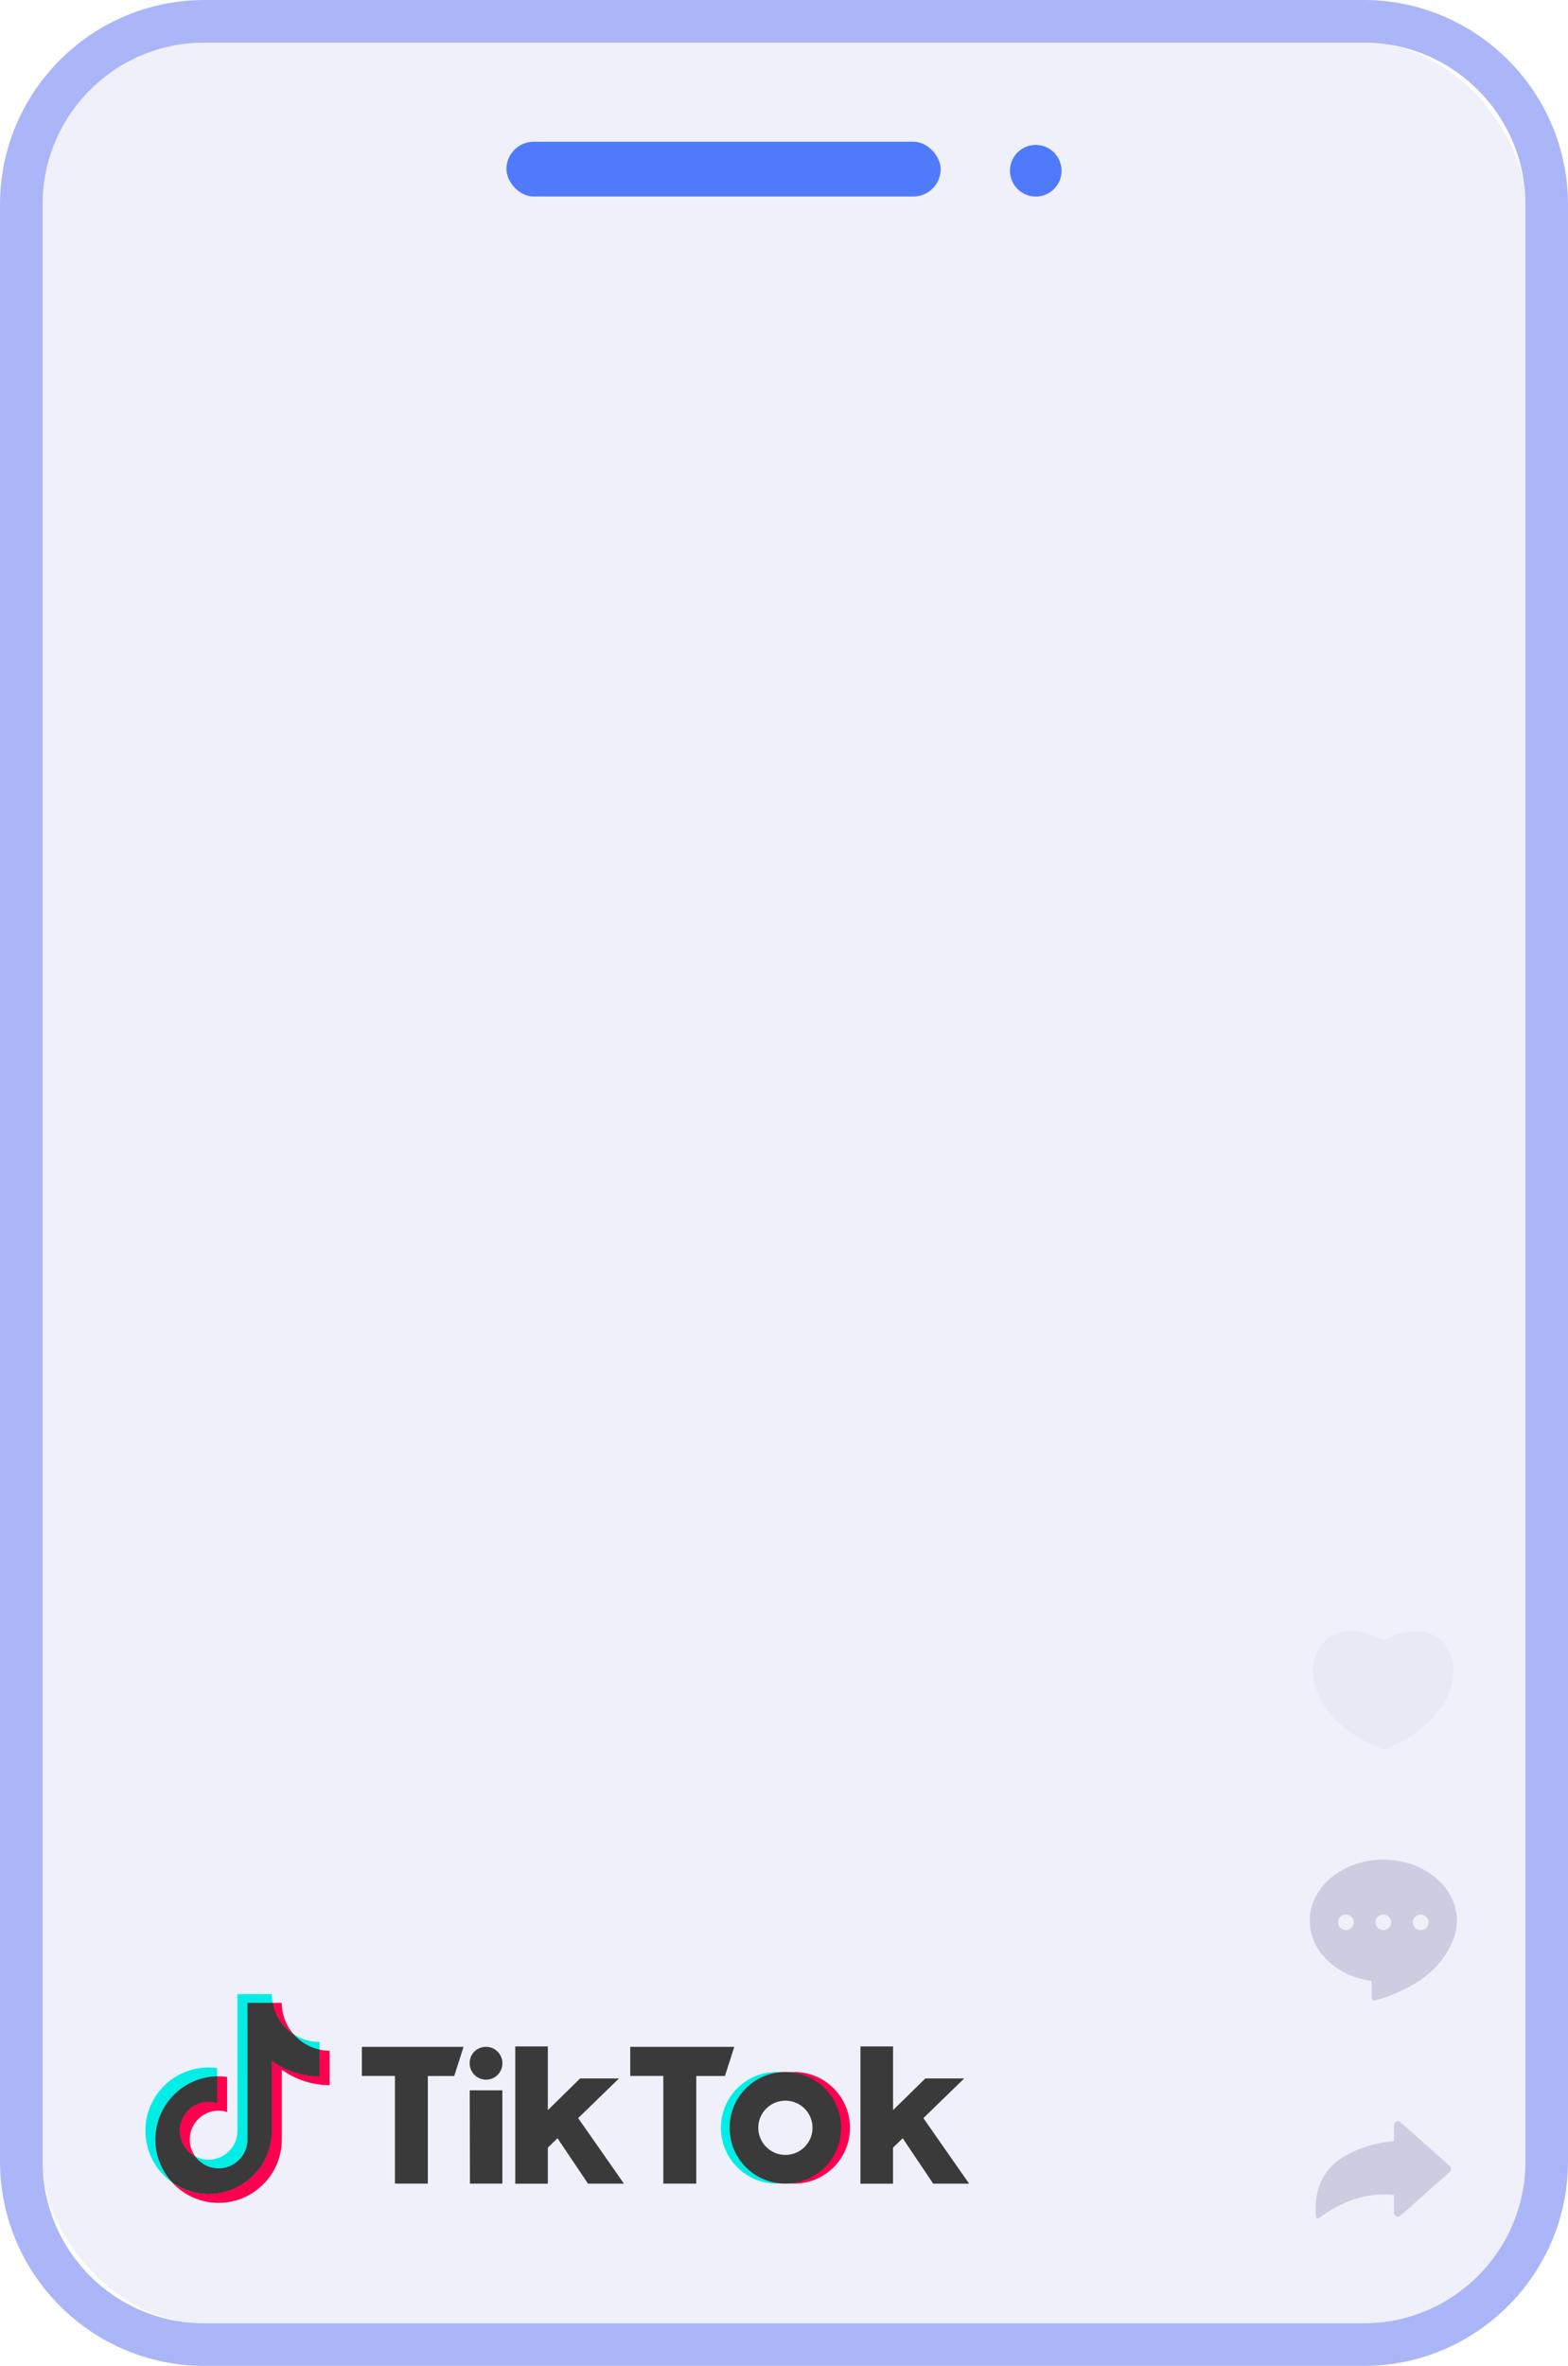 <?xml version="1.0" encoding="UTF-8"?> <svg xmlns="http://www.w3.org/2000/svg" xmlns:xlink="http://www.w3.org/1999/xlink" id="Layer_2" data-name="Layer 2" viewBox="0 0 368.22 555.26"><defs><style> .cls-1 { fill: url(#linear-gradient); } .cls-1, .cls-2, .cls-3, .cls-4, .cls-5, .cls-6, .cls-7, .cls-8 { stroke-width: 0px; } .cls-2 { fill: #00eee6; } .cls-9 { opacity: .65; } .cls-3, .cls-4 { fill: #555593; opacity: .22; } .cls-4 { filter: url(#drop-shadow-1); } .cls-5 { fill: #ff0050; } .cls-6 { fill: #4f7afc; } .cls-7 { fill: #3a3a3a; } .cls-8 { fill: #7d8ff4; } </style><linearGradient id="linear-gradient" x1="-60.41" y1="575.55" x2="234.63" y2="216.08" gradientUnits="userSpaceOnUse"><stop offset="0" stop-color="#eff0f9"></stop><stop offset="1" stop-color="#eff0f9"></stop></linearGradient><filter id="drop-shadow-1"><feOffset dx="0" dy="0"></feOffset><feGaussianBlur result="blur" stdDeviation="4"></feGaussianBlur><feFlood flood-color="#542919" flood-opacity=".15"></feFlood><feComposite in2="blur" operator="in"></feComposite><feComposite in="SourceGraphic"></feComposite></filter></defs><g id="tiktok"><g><g><rect class="cls-1" x="10" y="10" width="348.22" height="535.26" rx="38" ry="38"></rect><g class="cls-9"><path class="cls-8" d="m320.22,10c20.99,0,38,17.01,38,38v459.26c0,20.99-17.01,38-38,38H48c-20.99,0-38-17.01-38-38V48c0-20.99,17.01-38,38-38h272.22m0-10H48C21.53,0,0,21.53,0,48v459.26c0,26.47,21.53,48,48,48h272.22c26.47,0,48-21.53,48-48V48c0-26.47-21.53-48-48-48h0Z"></path></g></g><g><rect class="cls-6" x="118.93" y="33.26" width="101.97" height="12.86" rx="6.43" ry="6.43"></rect><circle class="cls-6" cx="243.23" cy="40.07" r="6.06"></circle></g><g><path class="cls-4" d="m324.85,410.63c25.97-10.23,17.59-35.45,0-25.61-17.59-9.84-25.97,15.39,0,25.61Z"></path><path class="cls-3" d="m324.85,436.44c-9.54,0-17.28,6.42-17.28,14.34,0,7.13,6.3,13.04,14.54,14.13v4.07c0,.36.32.61.66.52,2.81-.71,13.7-3.99,17.72-12.65,1.05-1.86,1.65-3.91,1.65-6.07,0-7.92-7.74-14.34-17.28-14.34Zm-8.79,16.54c-1.01,0-1.84-.82-1.84-1.84s.82-1.82,1.84-1.82,1.84.81,1.84,1.82-.82,1.84-1.84,1.84Zm8.79,0c-1.01,0-1.84-.82-1.84-1.84s.82-1.82,1.84-1.82,1.84.81,1.84,1.82c0,1.01-.82,1.84-1.84,1.84Zm8.79,0c-1.01,0-1.84-.82-1.84-1.84s.82-1.82,1.84-1.82,1.84.81,1.84,1.82-.82,1.84-1.84,1.84Z"></path><path class="cls-3" d="m340.45,508.34l-11.57-10.28c-.59-.53-1.53-.11-1.53.69v3.76c-2.71.19-7.04.92-11.58,3.51-7.44,4.25-6.98,12.16-6.69,14.37.04.27.35.39.57.23,5.39-3.99,11.21-6.16,17.7-5.49v4.19c0,.79.94,1.21,1.53.68l11.57-10.28c.41-.36.41-1.01,0-1.37Z"></path></g><g><path class="cls-2" d="m50.98,487.37v-2c-.67-.09-1.33-.14-2-.15-8.19,0-14.84,6.65-14.84,14.85,0,4.84,2.37,9.38,6.34,12.16-.07-.08-.14-.15-.21-.23-2.34-2.63-3.69-6.09-3.69-9.88-.03-8.02,6.38-14.58,14.41-14.75h0Z"></path><path class="cls-2" d="m51.33,508.96c3.67-.03,6.67-2.92,6.83-6.58l.02-32.27h5.86s-.01-.06-.01-.06c-.13-.67-.19-1.36-.19-2.05h-8.07v32.33c-.15,3.64-3.14,6.52-6.78,6.53-1.13,0-2.21-.28-3.15-.78,1.23,1.71,3.23,2.88,5.5,2.88Zm23.72-27.81v-1.92c-2.25,0-4.35-.67-6.11-1.82,1.57,1.8,3.7,3.22,6.11,3.74h0Z"></path><path class="cls-5" d="m68.94,477.41c-1.78-2.04-2.76-4.65-2.76-7.36h-2.22c.57,3.07,2.45,5.71,4.98,7.36h0Zm-19.96,15.83c-3.77.03-6.81,3.08-6.84,6.84,0,2.61,1.54,4.87,3.7,6-.83-1.15-1.28-2.53-1.28-3.95,0-3.75,3.04-6.78,6.78-6.78.69,0,1.37.12,2,.32v-8.23c-.66-.09-1.33-.14-2-.15-.12,0-.23,0-.35,0h-.05s0,6.23,0,6.23c-.63-.2-1.29-.29-1.94-.28Z"></path><path class="cls-5" d="m75.05,481.03h-.04s-.02,6.2-.02,6.2c-4.02,0-7.95-1.28-11.21-3.63v16.49c0,8.16-6.6,14.78-14.75,14.79h-.05c-3.04.03-6.01-.9-8.51-2.63,2.8,3.02,6.74,4.74,10.86,4.74,8.19,0,14.84-6.65,14.85-14.85v-16.39c3.27,2.35,7.2,3.62,11.23,3.61v-8.07c-.82,0-1.6-.09-2.36-.25Z"></path><path class="cls-7" d="m63.83,500.08v-16.4c3.27,2.35,7.2,3.62,11.23,3.61v-6.27c-2.37-.51-4.52-1.78-6.11-3.62-2.58-1.68-4.36-4.34-4.92-7.36h-5.91v32.33c-.15,3.64-3.14,6.52-6.78,6.53-2.18,0-4.23-1.06-5.5-2.83-3.31-1.75-4.59-5.85-2.84-9.16,1.17-2.22,3.48-3.62,5.99-3.62.7,0,1.37.11,2,.31v-6.32c-8.06.2-14.49,6.78-14.5,14.84,0,3.9,1.52,7.46,3.99,10.11,2.49,1.75,5.46,2.69,8.51,2.69,8.2,0,14.84-6.65,14.85-14.85h0s0,0,0,0Zm21.14-19.71h23.89l-2.19,6.84h-6.2s0,25.26,0,25.26h-7.72v-25.27h-7.77s0-6.83,0-6.83h0Zm63.02,0h24.45l-2.2,6.84h-6.73s0,25.26,0,25.26h-7.74v-25.27h-7.77s0-6.83,0-6.83h0Zm-37.68,10.21h7.66v21.89h-7.61l-.05-21.89h0Zm10.69-10.3h7.65v14.95l7.58-7.44h9.13l-9.59,9.31,10.75,15.38h-8.43l-7.17-10.66-2.27,2.21v8.46h-7.65v-32.2h0Zm81.07,0h7.65v14.95l7.58-7.44h9.13l-9.59,9.31,10.74,15.38h-8.43l-7.17-10.66-2.27,2.21v8.46h-7.65v-32.2h0Zm-87.94,7.8c2.13,0,3.86-1.73,3.86-3.85s-1.73-3.86-3.85-3.86h0c-1.65,0-3.15,1.03-3.65,2.6-.84,2.66,1.12,5.1,3.65,5.11Z"></path><path class="cls-2" d="m171.46,499.37c0-6.84,5.26-12.53,12.08-13.06-.38-.03-.77-.04-1.15-.04-7.24,0-13.1,5.87-13.1,13.1s5.87,13.1,13.1,13.1h0c.35,0,.81-.02,1.15-.04-6.82-.53-12.08-6.22-12.08-13.06h0Z"></path><path class="cls-5" d="m186.51,486.27c-.35,0-.81.02-1.16.04,7.21.58,12.59,6.89,12.02,14.1-.51,6.41-5.61,11.5-12.02,12.02.34.03.81.04,1.16.04,7.24,0,13.1-5.87,13.1-13.1s-5.87-13.1-13.1-13.1Z"></path><path class="cls-7" d="m184.44,486.27c-7.24,0-13.11,5.86-13.11,13.1,0,7.24,5.86,13.11,13.1,13.11h0c7.24,0,13.1-5.87,13.1-13.1,0-7.24-5.86-13.11-13.1-13.11Zm0,19.47c-3.52,0-6.37-2.85-6.37-6.37s2.85-6.37,6.37-6.37h0c3.52,0,6.37,2.85,6.37,6.37,0,3.52-2.85,6.37-6.37,6.37Z"></path></g></g></g></svg> 